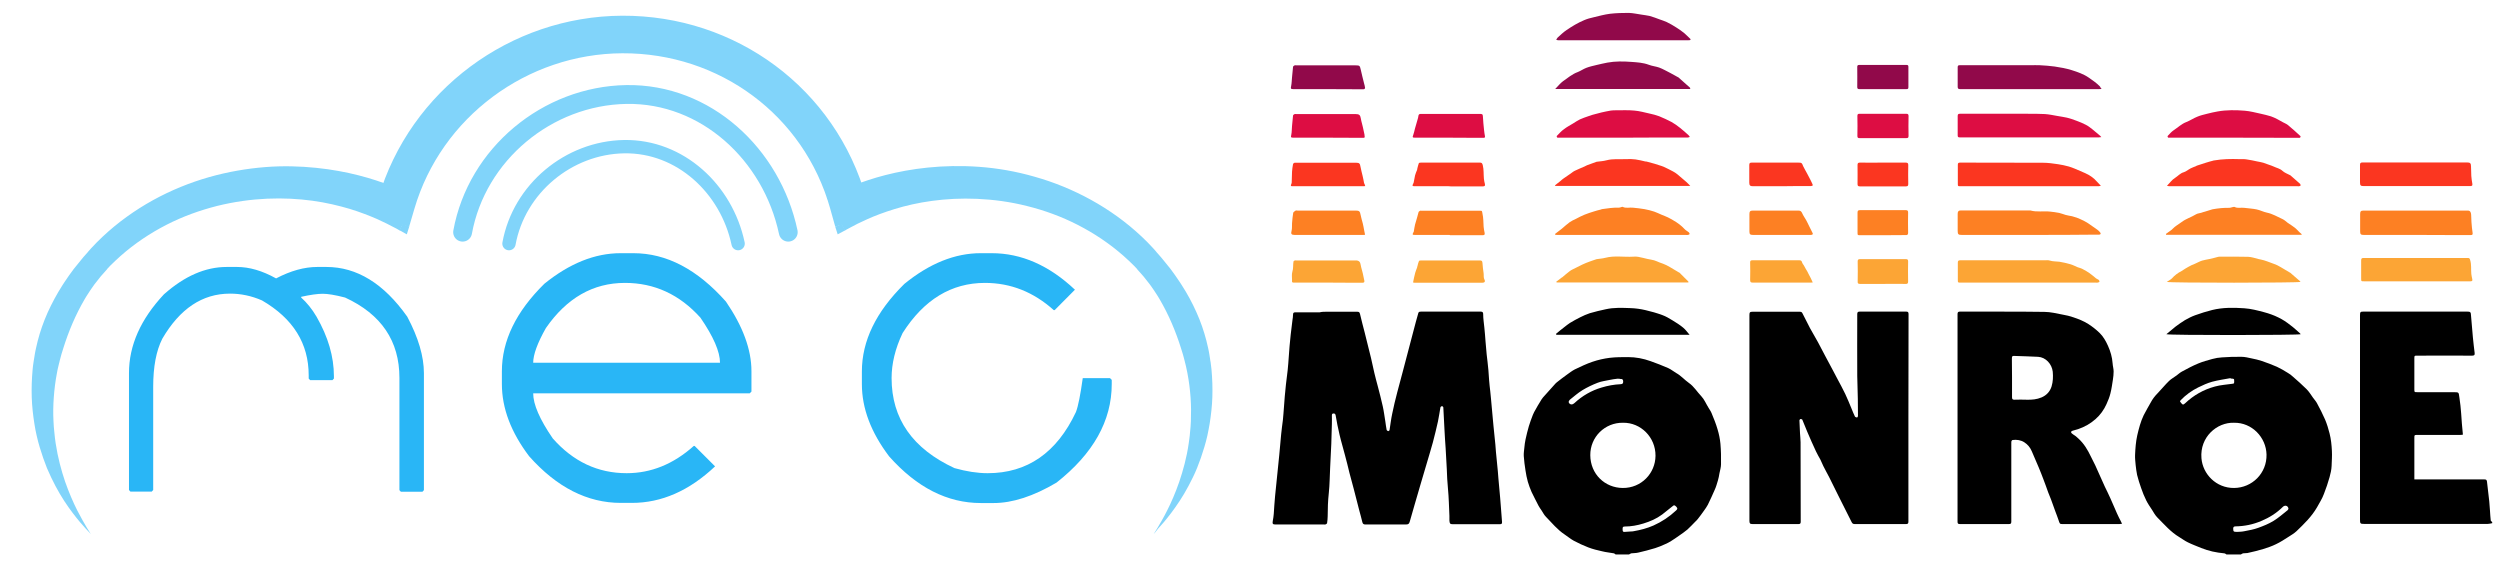 <?xml version="1.0" encoding="UTF-8" standalone="no"?>
<!-- Generator: Adobe Illustrator 19.0.0, SVG Export Plug-In . SVG Version: 6.00 Build 0)  -->

<svg
   xmlns:dc="http://purl.org/dc/elements/1.1/"
   xmlns:cc="http://creativecommons.org/ns#"
   xmlns:rdf="http://www.w3.org/1999/02/22-rdf-syntax-ns#"
   xmlns:svg="http://www.w3.org/2000/svg"
   xmlns="http://www.w3.org/2000/svg"
   xmlns:sodipodi="http://sodipodi.sourceforge.net/DTD/sodipodi-0.dtd"
   xmlns:inkscape="http://www.inkscape.org/namespaces/inkscape"
   version="1.1"
   x="0px"
   y="0px"
   viewBox="0 0 1725 390"
   xml:space="preserve"
   id="svg135"
   sodipodi:docname="logo-mec-monroe.svg"
   inkscape:version="0.92.1 r15371"
   width="1725"
   height="390"><defs
     id="defs139" /><sodipodi:namedview
     pagecolor="#ffffff"
     bordercolor="#666666"
     borderopacity="1"
     objecttolerance="10"
     gridtolerance="10"
     guidetolerance="10"
     inkscape:pageopacity="0"
     inkscape:pageshadow="2"
     inkscape:window-width="1920"
     inkscape:window-height="1017"
     id="namedview137"
     showgrid="false"
     inkscape:zoom="1.0236632"
     inkscape:cx="862.09998"
     inkscape:cy="195"
     inkscape:window-x="-8"
     inkscape:window-y="-8"
     inkscape:window-maximized="1"
     inkscape:current-layer="svg135" /><style
     type="text/css"
     id="style10">
	.st0{fill:#FCA535;}
	.st1{fill:#FD8023;}
	.st2{fill:#DD0D43;}
	.st3{fill:#91094A;}
	.st4{fill:#FB3620;}
	.st5{fill:#81D4FA;}
	.st6{fill:none;stroke:#81D4FA;stroke-width:25.92;stroke-linecap:square;stroke-miterlimit:10;}
	.st7{fill:none;stroke:#81D4FA;stroke-width:9.2;stroke-linecap:round;stroke-miterlimit:10;}
	.st8{fill:none;stroke:#81D4FA;stroke-width:13;stroke-linecap:round;stroke-miterlimit:10;}
	.st9{fill:#29B6F6;}
</style><g
     id="MEC_Logo"><g
       id="Cloud" /><g
       id="Antenna" /><g
       id="MEC_-_Letters" /></g><g
     id="Monroe_Logo"><g
       id="MONROE_2_"><path
         d="m 1536.3,382.6 c -0.5,-0.3 -1,-0.8 -1.6,-0.8 -5.5,-0.5 -10.8,-1.6 -15.9,-3.7 -3.1,-1.3 -6.2,-2.4 -9.2,-3.9 -2.1,-1 -3.9,-2.4 -5.9,-3.6 -5.9,-3.5 -10.3,-8.7 -15.1,-13.5 -1.5,-1.5 -2.6,-3.5 -3.7,-5.3 -1.4,-2.1 -2.9,-4.3 -4,-6.5 -1.4,-2.8 -2.5,-5.6 -3.5,-8.5 -1.1,-3 -2,-6 -2.8,-9.1 -0.5,-2.2 -0.7,-4.5 -1,-6.8 -0.2,-2.3 -0.5,-4.7 -0.4,-7 0.2,-4.5 0.5,-9 1.5,-13.5 1.1,-4.7 2.3,-9.4 4.4,-13.8 1.5,-3 3.2,-5.8 4.8,-8.7 1.3,-2.5 3,-4.7 5,-6.7 2.6,-2.7 5,-5.7 7.7,-8.3 1.5,-1.5 3.5,-2.5 5.2,-3.8 1.2,-0.9 2.4,-2 3.7,-2.7 3.7,-2 7.4,-4 11.3,-5.6 3.1,-1.3 6.5,-2.2 9.7,-3.1 2.2,-0.6 4.5,-1 6.7,-1.1 4.5,-0.3 9,-0.5 13.4,-0.4 2.3,0 4.7,0.6 7,1.1 2.4,0.5 4.8,1 7.1,1.8 3.5,1.2 7,2.5 10.4,4 2.6,1.2 5.1,2.7 7.5,4.2 1.3,0.7 2.4,1.6 3.5,2.6 3.2,2.8 6.4,5.6 9.4,8.6 1.8,1.8 3.1,4 4.6,6.1 0.9,1.2 1.9,2.3 2.6,3.6 2,3.7 3.9,7.4 5.6,11.3 1.3,3.1 2.3,6.4 3.1,9.6 1,3.9 1.4,7.9 1.6,12 0.2,3.5 -0.1,6.9 -0.2,10.4 -0.1,2.6 -0.7,5.2 -1.4,7.7 -1.1,3.9 -2.4,7.8 -3.9,11.6 -1.2,3.3 -3.1,6.2 -4.8,9.3 -3.7,6.4 -8.9,11.4 -14.1,16.4 -1.6,1.5 -3.6,2.7 -5.5,3.9 -2.8,1.8 -5.7,3.7 -8.7,5.1 -2.8,1.4 -5.8,2.4 -8.7,3.3 -3.6,1.1 -7.3,2 -11,2.8 -1,0.2 -2,0 -3,0.2 -0.5,0.1 -1,0.5 -1.5,0.8 -3.2,0 -6.5,0 -9.9,0 z m 5.2,-90.9 c -11.8,-0.4 -23.7,9.8 -22.5,24.5 0.9,10.9 10.1,20.6 22.5,20.5 12.5,-0.1 22.7,-10.2 22.4,-23.1 -0.3,-11.9 -10.1,-22.1 -22.4,-21.9 z m 2.4,75.3 c 1.4,-0.1 3.2,-0.1 4.9,-0.5 3.2,-0.6 6.4,-1.2 9.4,-2.3 3.6,-1.3 7.1,-2.7 10.4,-4.7 3.5,-2.1 6.6,-4.9 9.9,-7.5 0.3,-0.3 0.6,-0.9 0.5,-1.3 -0.5,-1.9 -2.4,-2.3 -3.8,-1 -4.3,4.3 -9.4,7.5 -15,9.8 -5.6,2.4 -11.5,3.6 -17.7,3.7 -1.2,0 -1.6,0.5 -1.6,1.6 0.1,2.1 0.2,2.2 3,2.2 z m -4.7,-105.7 c 0,-0.1 0,-0.3 -0.1,-0.4 -4.3,0.8 -8.6,1.4 -12.7,2.5 -3.3,0.9 -6.5,2.4 -9.6,3.9 -4.5,2.2 -8.6,5.2 -12.1,8.8 -0.2,0.3 -0.6,0.8 -0.5,0.9 0.6,0.8 1.1,1.6 1.9,2.1 0.3,0.2 1.2,-0.4 1.6,-0.8 5.9,-5.6 12.8,-9.5 20.6,-11.6 3.9,-1.1 8.1,-1.3 12.1,-1.9 0.4,-0.1 1.1,-0.2 1.1,-0.4 0.1,-0.9 0.2,-1.8 0,-2.7 -0.1,-0.3 -1,-0.4 -1.6,-0.5 -0.2,0 -0.5,0.1 -0.7,0.1 z"
         id="path16"
         inkscape:connector-curvature="0" /><path
         d="m 1114.8,382.6 c -0.4,-0.3 -0.8,-0.7 -1.2,-0.8 -2.7,-0.5 -5.4,-0.7 -8.1,-1.4 -3.2,-0.7 -6.5,-1.5 -9.6,-2.7 -3.4,-1.3 -6.8,-2.9 -10,-4.6 -2.2,-1.2 -4.2,-2.9 -6.3,-4.3 -5,-3.3 -8.8,-8 -12.9,-12.2 -1.3,-1.3 -2.1,-3 -3.1,-4.5 -0.7,-1 -1.4,-2 -2,-3.1 -1.6,-3.2 -3.3,-6.3 -4.8,-9.5 -1,-2.3 -1.9,-4.7 -2.6,-7.1 -0.7,-2.5 -1.2,-5.1 -1.6,-7.7 -0.5,-3.3 -1,-6.7 -1.2,-10 -0.1,-1.9 0.2,-3.9 0.4,-5.8 0.2,-1.9 0.4,-3.8 0.8,-5.6 0.7,-3.1 1.4,-6.2 2.3,-9.2 0.8,-2.7 1.8,-5.3 2.8,-7.9 0.5,-1.3 1.2,-2.5 1.9,-3.7 1,-1.8 2,-3.6 3.1,-5.3 0.6,-1 1.2,-2.1 2,-3 2.6,-3 5.3,-5.9 7.9,-8.8 0.5,-0.6 1,-1.1 1.6,-1.6 2.3,-1.8 4.6,-3.6 7,-5.3 1.8,-1.3 3.5,-2.6 5.4,-3.6 4,-1.9 8.1,-3.9 12.3,-5.3 3.8,-1.3 7.8,-2.2 11.8,-2.7 4.2,-0.5 8.5,-0.5 12.7,-0.5 5.3,0 10.5,1 15.5,2.8 4.1,1.4 8.2,3.1 12.2,4.8 2,0.9 3.6,2.3 5.5,3.4 3.3,1.8 5.7,4.7 8.7,6.8 3.6,2.5 5.7,6.2 8.6,9.2 2.1,2.2 3.3,5.3 5,8 0.7,1.2 1.6,2.4 2.1,3.7 1.5,3.6 3,7.3 4.1,11.1 1,3.3 1.7,6.7 2,10 0.4,4.7 0.5,9.4 0.4,14.2 0,2.1 -0.7,4.2 -1.1,6.3 -0.3,1.6 -0.5,3.2 -1,4.7 -0.7,2.3 -1.3,4.6 -2.3,6.7 -1.5,3.5 -3.1,6.9 -4.7,10.2 -0.7,1.4 -1.7,2.7 -2.6,4 -1.4,2 -2.8,3.9 -4.3,5.8 -0.5,0.7 -1.2,1.3 -1.8,1.9 -1.8,1.8 -3.5,3.7 -5.4,5.4 -1.8,1.5 -3.8,2.9 -5.7,4.2 -1.8,1.3 -3.6,2.5 -5.5,3.7 -1.3,0.8 -2.7,1.6 -4.2,2.2 -2.2,1 -4.5,2 -6.8,2.7 -3.9,1.2 -7.8,2.2 -11.7,3.1 -1.6,0.4 -3.2,0.3 -4.8,0.5 -0.5,0.1 -1,0.5 -1.6,0.8 -2.8,0 -6,0 -9.2,0 z m 5.1,-90.9 c -12.6,-0.2 -22.7,9.9 -22.6,22.4 0.1,13 10,22.5 22.4,22.6 12.8,0.1 22.5,-10.1 22.6,-22.2 0.1,-12.8 -10.2,-23 -22.4,-22.8 z m 5.6,75 c 0,0 0,0 0,0 0.6,0 1.2,0 1.9,-0.2 4.6,-0.8 9.2,-2 13.5,-3.9 5.8,-2.6 10.9,-6 15.5,-10.3 0.8,-0.7 1.4,-1.4 0.4,-2.5 -1.4,-1.4 -1.6,-1.5 -3,-0.3 -2.3,1.9 -4.6,3.7 -6.9,5.5 -3.9,2.9 -8.3,4.8 -12.9,6.2 -4.2,1.3 -8.5,2.1 -13,2.1 -1.5,0 -1.4,0.9 -1.4,1.9 0,1 0,2 1.5,1.8 1.3,-0.1 2.8,-0.2 4.4,-0.3 z m -9.4,-105.4 c 0,-0.1 0,-0.1 0,0 -1.9,0.2 -3.8,0.5 -5.7,0.9 -2.7,0.6 -5.5,0.9 -8,1.9 -3.6,1.4 -7.2,3.1 -10.5,5.1 -3.1,1.9 -5.8,4.3 -8.7,6.6 -0.4,0.4 -0.9,1.2 -0.8,1.7 0.4,1.5 2.1,2 3.3,1.1 0.2,-0.2 0.5,-0.3 0.7,-0.5 5.4,-5 11.6,-8.6 18.7,-10.7 4.3,-1.3 8.6,-2.1 13.1,-2.3 1.3,-0.1 1.8,-0.4 1.8,-1.8 0,-1.4 -0.5,-1.9 -1.8,-1.8 -0.7,-0.2 -1.4,-0.2 -2.1,-0.2 z"
         id="path18"
         inkscape:connector-curvature="0" /><path
         d="m 1719.6,361 c -1,0.2 -2,0.5 -3.1,0.5 -28.4,0 -56.8,0 -85.2,0 -2.7,0 -2.9,-0.2 -2.9,-3 0,-46.9 0,-93.9 0,-140.8 0,-2.5 0.2,-2.7 2.7,-2.7 23.7,0 47.4,0 71.1,0 2.4,0 2.7,0.3 2.8,2.8 0.4,5 0.8,10.1 1.3,15.1 0.3,3.5 0.8,7.1 1.2,10.6 0.2,1.5 -0.3,1.9 -1.8,1.9 -12.6,-0.1 -25.1,0 -37.7,0 -2.1,0 -2.1,0 -2.1,2.1 0,7 0,14 0,21 0,2.1 0,2.1 2.1,2.1 8.4,0 16.8,0 25.2,0 3.8,0 3.2,0.3 3.8,3.8 0.6,3.6 0.9,7.3 1.2,10.9 0.2,2.4 0.3,4.8 0.5,7.1 0.2,2.4 0.4,4.8 0.7,7.5 -0.6,0.1 -1.2,0.2 -1.9,0.2 -9.8,0 -19.6,0 -29.3,0 -2.3,0 -2.3,0 -2.3,2.2 0,8.9 0,17.8 0,26.8 0,0.5 0,1 0,1.7 0.6,0 1.1,0 1.6,0 15.6,0 31.2,0 46.7,0 1.1,0 1.6,0.2 1.8,1.4 0.5,4.6 1.1,9.3 1.6,13.9 0.2,2.2 0.3,4.4 0.5,6.6 0.2,2.1 0.2,4.3 0.5,6.4 0,0.4 0.6,0.7 1,1.1 0,0.2 0,0.5 0,0.8 z"
         id="path20"
         inkscape:connector-curvature="0" /><path
         d="m 915.2,215.1 c 7,0 14.1,0 21.1,0 1.1,0 1.8,0.1 2.1,1.5 1,4.3 2.1,8.5 3.2,12.7 1.5,5.9 3,11.8 4.4,17.7 0.8,3.4 1.5,6.9 2.3,10.3 0.7,3 1.5,5.9 2.3,8.9 1.2,4.7 2.5,9.4 3.5,14.1 0.8,3.5 1.2,7.1 1.8,10.6 0.3,1.9 0.5,3.9 0.9,5.8 0.1,0.3 0.7,0.7 1.1,0.8 0.3,0 0.9,-0.5 0.9,-0.8 0.6,-3.7 1,-7.4 1.8,-11.1 1,-5 2.2,-9.9 3.5,-14.9 1.3,-5 2.7,-10 4,-15 1.2,-4.6 2.4,-9.1 3.6,-13.7 1.2,-4.6 2.4,-9.1 3.6,-13.7 1.1,-4.2 2.2,-8.4 3.4,-12.5 0.1,-0.3 0.5,-0.6 0.8,-0.7 0.4,-0.1 0.9,-0.1 1.3,-0.1 13.5,0 26.9,0 40.4,0 1.3,0 2.2,0 2.2,1.9 0,3 0.5,6 0.8,9.1 0.3,3.1 0.6,6.2 0.8,9.4 0.3,3 0.5,6.1 0.8,9.1 0.4,3.6 0.9,7.3 1.2,10.9 0.2,2.4 0.3,4.8 0.5,7.1 0.2,2.6 0.5,5.1 0.8,7.7 0.2,1.7 0.3,3.4 0.5,5.1 0.4,4.4 0.8,8.8 1.2,13.2 0.2,1.8 0.3,3.6 0.5,5.4 0.4,4.3 0.9,8.5 1.3,12.8 0.2,1.7 0.2,3.4 0.4,5.1 0.4,4.4 0.9,8.9 1.3,13.3 0.2,1.7 0.3,3.3 0.4,5 0.4,4.5 0.8,8.9 1.2,13.3 0.2,1.7 0.3,3.3 0.4,5 0.3,3.9 0.6,7.8 0.9,11.7 0.1,1.3 -0.3,1.6 -1.5,1.6 -10.9,0 -21.8,0 -32.7,0 -1.6,0 -2,-0.5 -2.1,-2.6 0,-1.1 0,-2.1 0,-3.2 -0.3,-6.2 -0.4,-12.5 -1,-18.7 -0.4,-4.5 -0.7,-8.9 -0.8,-13.4 -0.2,-4.8 -0.5,-9.6 -0.8,-14.4 -0.3,-4.3 -0.6,-8.5 -0.8,-12.8 -0.3,-5.2 -0.5,-10.4 -0.8,-15.5 0,-0.3 -0.7,-0.9 -0.9,-0.9 -0.4,0.1 -1,0.5 -1.1,0.9 -0.6,3.2 -1,6.5 -1.7,9.7 -1.1,4.8 -2.2,9.6 -3.5,14.4 -1.3,4.8 -2.8,9.6 -4.2,14.4 -1.4,4.7 -2.8,9.5 -4.2,14.2 -1.4,4.8 -2.8,9.6 -4.2,14.4 -1.1,3.8 -2.2,7.7 -3.3,11.5 -0.5,1.8 -1,2.2 -2.8,2.2 -9.3,0 -18.6,0 -27.9,0 -1.3,0 -1.8,-0.5 -2.1,-1.7 -0.6,-2.7 -1.4,-5.3 -2.1,-8 -1.3,-4.9 -2.5,-9.9 -3.8,-14.8 -1,-3.7 -2,-7.4 -3,-11.2 -1,-4 -1.9,-8 -3,-11.9 -1.2,-4.8 -2.7,-9.5 -3.8,-14.3 -1.1,-4.4 -1.9,-8.9 -2.7,-13.4 -0.2,-1 -0.6,-1.3 -1.5,-1.3 -1,0 -1.1,0.7 -1.1,1.5 0,2 0.1,4 0,6 -0.1,4.5 -0.2,9 -0.4,13.5 -0.2,5.5 -0.6,11 -0.8,16.6 -0.3,5.7 -0.3,11.5 -0.9,17.1 -0.6,5.5 -0.8,10.9 -0.8,16.4 0,1.5 -0.2,3 -0.4,4.5 0,0.3 -0.5,0.7 -0.9,0.9 -0.4,0.2 -0.8,0.1 -1.3,0.1 -11.1,0 -22.2,0 -33.4,0 -1.9,0 -2.2,-0.5 -1.9,-2.3 0.3,-1.7 0.6,-3.4 0.7,-5 0.3,-4.1 0.5,-8.2 0.9,-12.2 0.5,-5.6 1.1,-11.2 1.7,-16.7 0.4,-3.9 0.8,-7.8 1.2,-11.8 0.5,-4.7 0.8,-9.5 1.3,-14.2 0.3,-3.3 0.8,-6.6 1.2,-9.9 0.2,-1.5 0.3,-3 0.4,-4.5 0.3,-3.9 0.6,-7.9 0.9,-11.8 0.2,-2.7 0.5,-5.5 0.8,-8.2 0.4,-3.3 0.8,-6.6 1.2,-9.9 0.2,-1.5 0.3,-2.9 0.4,-4.4 0.3,-4 0.6,-8.1 0.9,-12.1 0.2,-2.7 0.5,-5.4 0.8,-8.1 0.4,-3.3 0.8,-6.6 1.2,-9.9 0.2,-1.3 0.4,-2.5 0.4,-3.8 0,-1.4 0.6,-1.6 1.7,-1.6 5.6,0 11.1,0 16.7,0 1.6,-0.4 3.1,-0.4 4.6,-0.4 z"
         id="path22"
         inkscape:connector-curvature="0" /><path
         d="m 1316.8,288.3 c 0,23.9 0,47.8 0,71.6 0,1.3 -0.4,1.7 -1.6,1.7 -11.8,0 -23.7,0 -35.5,0 -1.1,0 -1.6,-0.4 -2.1,-1.4 -3,-6.1 -6.2,-12.2 -9.2,-18.3 -2.1,-4.2 -4.1,-8.4 -6.2,-12.5 -1.3,-2.6 -2.8,-5.1 -4.1,-7.8 -0.7,-1.4 -1.3,-3 -2,-4.4 -1,-1.9 -2.2,-3.8 -3.1,-5.8 -2.1,-4.5 -4.1,-9 -6,-13.5 -1.2,-2.7 -2.2,-5.6 -3.4,-8.3 -0.1,-0.3 -0.9,-0.5 -1.3,-0.5 -0.2,0 -0.7,0.6 -0.7,0.9 0.1,3 0.2,5.9 0.4,8.9 0.1,2.1 0.4,4.2 0.4,6.3 0.1,18.3 0,36.5 0.1,54.8 0,1.2 -0.4,1.6 -1.5,1.6 -10.6,0 -21.2,0 -31.8,0 -1.7,0 -2.1,-0.5 -2.1,-2.2 0,-47.4 0,-94.7 0,-142.1 0,-1.8 0.4,-2.2 2.2,-2.2 10.8,0 21.7,0 32.5,0 0.9,0 1.5,0.2 1.9,1.1 1.7,3.4 3.4,6.8 5.2,10.2 1.8,3.3 3.7,6.6 5.6,9.9 1.7,3.2 3.3,6.4 5,9.5 1.8,3.4 3.6,6.7 5.4,10.1 1,1.9 2,3.8 3,5.7 1.8,3.4 3.7,6.8 5.3,10.2 1.6,3.3 2.9,6.7 4.3,10 0.8,1.9 1.5,3.8 2.4,5.6 0.2,0.4 1,0.6 1.5,0.7 0.1,0 0.6,-0.7 0.6,-1 0,-3.9 0,-7.9 -0.1,-11.8 -0.1,-5.3 -0.3,-10.5 -0.4,-15.8 -0.1,-14.2 0,-28.5 0,-42.7 0,-1.4 0.4,-1.8 1.8,-1.8 10.6,0 21.3,0 31.9,0 1.3,0 1.7,0.4 1.7,1.7 -0.1,23.9 -0.1,47.7 -0.1,71.6 z"
         id="path24"
         inkscape:connector-curvature="0" /><path
         d="m 1464.2,361.4 c -0.8,0.1 -1.3,0.2 -1.8,0.2 -13.1,0 -26.3,0 -39.4,0 -1.7,0 -1.8,-0.2 -2.6,-2.7 -0.6,-2 -1.5,-4 -2.2,-6 -1,-2.8 -2,-5.5 -3,-8.3 -0.6,-1.7 -1.4,-3.3 -2,-5 -1,-2.8 -2,-5.7 -3.1,-8.5 -1.1,-2.9 -2.2,-5.8 -3.4,-8.6 -1.6,-3.8 -3.2,-7.5 -4.8,-11.2 -1.1,-2.6 -2.9,-4.7 -5.1,-6.1 -2.3,-1.5 -5.2,-2 -8.1,-1.6 -0.3,0 -0.7,0.5 -0.8,0.8 -0.1,0.4 -0.1,0.9 -0.1,1.4 0,18 0,36.1 0,54.1 0,1.4 -0.4,1.7 -1.7,1.7 -11.3,0 -22.5,0 -33.8,0 -1.3,0 -1.6,-0.4 -1.6,-1.7 0,-47.7 0,-95.4 0,-143.1 0,-1.4 0.4,-1.8 1.8,-1.8 19.4,0.1 38.7,-0.1 58.1,0.2 4.2,0 8.5,1.1 12.7,1.9 2.4,0.4 4.9,1 7.2,1.8 3.6,1.2 7.2,2.6 10.5,4.7 2.8,1.8 5.3,3.8 7.6,6 2.7,2.6 4.4,5.7 5.9,9 1.7,3.8 2.9,7.8 3.2,12.1 0.1,1.9 0.7,3.7 0.7,5.6 0,1.9 -0.2,3.8 -0.5,5.7 -0.5,3.1 -0.9,6.3 -1.7,9.4 -0.6,2.5 -1.6,5 -2.7,7.4 -1.8,4 -4.3,7.5 -7.6,10.4 -3.5,3.1 -7.6,5.4 -12,6.9 -1.3,0.4 -2.6,0.8 -3.8,1.1 -1.1,0.3 -1.4,1.1 -0.6,1.8 0.7,0.7 1.6,1.1 2.4,1.7 0.7,0.6 1.4,1.1 2.1,1.8 3.9,3.5 6.5,7.9 8.7,12.5 1,2 2,4 3,6 2.2,4.9 4.4,9.8 6.6,14.7 1.3,2.8 2.7,5.4 3.9,8.2 1.5,3.4 3,6.9 4.5,10.3 0.8,1.9 1.8,3.7 2.7,5.5 0.2,0.5 0.4,0.9 0.8,1.7 z m -75.9,-100.8 c 0,4.5 0,9 0,13.5 0,1.3 0.4,1.7 1.6,1.7 2.9,-0.1 5.8,-0.1 8.6,0 3.5,0.1 6.9,-0.2 10.2,-1.6 3.5,-1.5 5.8,-4.1 6.9,-7.6 1,-3.3 1.1,-6.7 0.8,-10.1 -0.6,-5.4 -4.9,-10 -10.1,-10.3 -5.3,-0.3 -10.7,-0.4 -16.1,-0.6 -1.8,-0.1 -2,0.2 -2,2 0.1,4.3 0.1,8.6 0.1,13 z"
         id="path26"
         inkscape:connector-curvature="0" /></g><g
       id="Lines_2_"><g
         id="_x31__2_"><path
           d="m 1494.8,230.6 c 1.9,-1.6 3.6,-3 5.3,-4.4 0.4,-0.3 0.7,-0.6 1.1,-0.9 2.1,-1.5 4.2,-3.1 6.4,-4.4 2.3,-1.3 4.6,-2.5 7.1,-3.4 3.8,-1.4 7.8,-2.6 11.7,-3.6 7.3,-1.8 14.7,-1.7 22.1,-1.2 4.6,0.3 9.2,1.5 13.7,2.7 3.4,0.9 6.8,2.1 10,3.7 2.9,1.4 5.6,3.2 8.1,5.2 2.4,1.7 4.5,3.8 6.7,5.7 0.2,0.2 0.4,0.4 0.5,0.6 -0.8,0.7 -90.8,0.8 -92.7,0 z"
           id="path29"
           inkscape:connector-curvature="0" /><path
           d="m 1073.6,230.4 c 1.9,-1.6 3.8,-3.2 5.8,-4.7 1.3,-1 2.5,-2 3.9,-2.9 2.3,-1.4 4.7,-2.7 7.1,-3.9 2.2,-1.1 4.4,-2.1 6.6,-2.8 3.6,-1.1 7.3,-1.9 10.9,-2.7 5.7,-1.3 11.4,-1 17.1,-0.8 3.5,0.1 7,0.6 10.4,1.4 3.9,0.9 7.8,2 11.6,3.4 2.5,0.9 4.8,2.3 7.1,3.7 2.5,1.5 5,3.1 7.3,5 1.7,1.4 3,3.3 4.4,4.9 -30.4,0 -61.2,0 -91.9,0 -0.1,-0.2 -0.2,-0.4 -0.3,-0.6 z"
           id="path31"
           inkscape:connector-curvature="0" /></g><g
         id="_x32__2_"><path
           class="st0"
           d="m 1399.7,195 c -15.6,0 -31.2,0 -46.7,0 -2.1,0 -2.1,0 -2.1,-2 0,-3.9 0,-7.9 0,-11.8 0,-1.2 0.4,-1.6 1.6,-1.6 19.4,0 38.8,0 58.2,0 1.2,0 2.6,-0.2 3.7,0.2 2.2,0.7 4.4,0.5 6.6,0.8 2.5,0.4 5,1 7.5,1.7 1.8,0.5 3.4,1.4 5.1,2.1 1.1,0.4 2.2,0.6 3.3,1.2 1.7,0.9 3.4,1.8 4.9,2.9 1.6,1.1 3,2.4 4.5,3.6 0.5,0.4 1.3,0.6 1.8,1 0.3,0.3 0.6,0.9 0.5,1.3 -0.1,0.3 -0.8,0.5 -1.2,0.6 -0.4,0.1 -0.9,0 -1.3,0 -15.6,0 -31,0 -46.4,0 z"
           id="path34"
           inkscape:connector-curvature="0"
           style="fill:#fca535" /><path
           class="st0"
           d="m 1667.7,194.1 c -12.2,0 -24.3,0 -36.5,0 -2,0 -2,0 -2,-2 0,-4.1 0,-8.2 0,-12.4 0,-1.2 0.3,-1.7 1.6,-1.7 24,0 48,0 72,0 1,0 1.3,0.3 1.6,1.4 1,3.2 0.5,6.4 0.8,9.6 0.1,1.3 0.5,2.6 0.7,3.8 0.2,1 -0.3,1.3 -1.2,1.3 -2.2,0 -4.4,0 -6.6,0 -10.1,0 -20.3,0 -30.4,0 z"
           id="path36"
           inkscape:connector-curvature="0"
           style="fill:#fca535" /><path
           class="st0"
           d="m 1495.1,194.5 c 0.9,-0.6 1.6,-1 2.2,-1.4 0.5,-0.3 1,-0.6 1.3,-1 1.9,-2.1 4.1,-3.8 6.7,-5.1 1,-0.5 1.8,-1.3 2.8,-1.8 1.3,-0.8 2.7,-1.5 4,-2.2 0.8,-0.4 1.6,-0.6 2.4,-1 1.7,-0.7 3.3,-1.7 5,-2.2 1.6,-0.5 3.4,-0.7 5.1,-1.1 1.9,-0.4 3.8,-0.9 5.6,-1.4 0.4,-0.1 0.8,-0.2 1.3,-0.2 6.6,0 13.2,-0.1 19.8,0.1 2.3,0.1 4.6,0.9 6.9,1.5 1.3,0.3 2.6,0.5 3.9,0.9 1.4,0.4 2.9,1 4.3,1.5 1.6,0.6 3.3,1.2 4.9,1.9 1.7,0.8 3.3,1.9 4.9,2.8 1.2,0.7 2.4,1.5 3.7,2.2 0.1,0.1 0.3,0.1 0.4,0.2 2.3,2 4.5,3.9 6.8,5.9 0.1,0.1 0.1,0.3 0.2,0.4 -0.8,0.7 -90.4,0.8 -92.2,0 z"
           id="path38"
           inkscape:connector-curvature="0"
           style="fill:#fca535" /><path
           class="st0"
           d="m 1165,194.9 c -30.3,0 -60.6,0 -90.9,0 -0.1,-0.2 -0.2,-0.3 -0.3,-0.5 1.3,-1 2.6,-1.9 3.8,-2.9 0.1,-0.1 0.3,-0.1 0.4,-0.2 1.7,-1.4 3.3,-2.9 5.1,-4.2 1.3,-1 2.9,-1.6 4.4,-2.4 1.4,-0.7 2.8,-1.4 4.2,-2.1 1.7,-0.8 3.4,-1.5 5.1,-2.1 1.5,-0.6 3,-1 4.6,-1.6 0.1,0 0.3,-0.1 0.4,-0.1 1.9,-0.3 3.9,-0.4 5.8,-0.9 6.4,-1.7 12.9,-0.4 19.4,-0.8 1.1,-0.1 2.2,-0.1 3.3,0.1 2.2,0.4 4.4,1 6.6,1.5 1.5,0.3 2.9,0.5 4.4,0.9 1.3,0.4 2.6,1 3.8,1.5 1.6,0.6 3.3,1.1 4.8,1.9 1.7,0.8 3.3,1.9 4.9,2.8 1.2,0.7 2.4,1.5 3.7,2.2 0.2,0.1 0.4,0.1 0.5,0.3 2,2 4,4 6,6 0,0.1 0,0.3 0,0.6 z"
           id="path40"
           inkscape:connector-curvature="0"
           style="fill:#fca535" /><path
           class="st0"
           d="m 916.3,195 c -7.7,0 -15.3,0 -23,0 -1.8,0 -1.9,0 -1.8,-1.8 0,-1.9 -0.3,-3.9 0.2,-5.6 0.8,-2.4 0.4,-4.8 0.8,-7.1 0,-0.3 0.6,-0.6 0.9,-0.8 0.3,-0.1 0.7,0 1,0 13.7,0 27.4,0 41.1,0 2.2,0 3.1,1 3.4,3.2 0.3,1.9 1,3.7 1.4,5.6 0.4,1.7 0.7,3.5 1.1,5.2 0.2,1 -0.3,1.4 -1.3,1.4 -1.8,0 -3.6,0 -5.5,0 -6.1,-0.1 -12.2,-0.1 -18.3,-0.1 z"
           id="path42"
           inkscape:connector-curvature="0"
           style="fill:#fca535" /><path
           class="st0"
           d="m 975,194.9 c 0.5,-2.4 0.9,-4.5 1.5,-6.7 0.3,-1.2 0.9,-2.4 1.3,-3.6 0.1,-0.4 0.1,-0.8 0.3,-1.2 0.3,-1.1 0.5,-2.3 1,-3.3 0.1,-0.3 1,-0.4 1.5,-0.4 8.1,0 16.3,0 24.4,0 5.4,0 10.7,0 16.1,0 1.4,0 1.7,0.5 1.8,1.8 0.1,2.4 0.5,4.7 0.8,7.1 0.2,1.5 -0.2,2.9 0.6,4.4 0.7,1.3 0,2.1 -1.5,2.1 -15.6,0 -31.2,0 -46.8,0 -0.3,-0.1 -0.6,-0.1 -1,-0.2 z"
           id="path44"
           inkscape:connector-curvature="0"
           style="fill:#fca535" /><path
           class="st0"
           d="m 1250.8,194.9 c -0.5,0.1 -0.9,0.1 -1.4,0.1 -13.3,0 -26.7,0 -40,0 -1.4,0 -1.8,-0.4 -1.8,-1.8 0.1,-4 0.1,-8.1 0,-12.1 0,-1.1 0.3,-1.5 1.5,-1.5 10.9,0 21.8,0 32.6,0 1.9,0 1.5,1.7 2.3,2.6 0.8,0.9 1.2,2.1 1.9,3.2 0.8,1.3 1.6,2.6 2.2,4 1,1.7 1.8,3.5 2.7,5.5 z"
           id="path46"
           inkscape:connector-curvature="0"
           style="fill:#fca535" /><path
           class="st0"
           d="m 1299,195.9 c -5.2,0 -10.4,0 -15.5,0 -1.3,0 -1.8,-0.3 -1.7,-1.7 0.1,-4.6 0.1,-9.2 0,-13.8 0,-1.2 0.4,-1.6 1.6,-1.6 10.5,0 21.1,0 31.6,0 1.2,0 1.6,0.3 1.6,1.6 -0.1,4.6 -0.1,9.2 0,13.8 0,1.3 -0.4,1.8 -1.7,1.7 -5.3,-0.1 -10.6,0 -15.9,0 z"
           id="path48"
           inkscape:connector-curvature="0"
           style="fill:#fca535" /></g><g
         id="_x33__2_"><path
           class="st1"
           d="m 1400.5,162.1 c -15.6,0 -31.3,0 -46.9,0 -2.3,0 -2.8,-0.4 -2.8,-2.8 0,-3.9 0,-7.9 0,-11.8 0,-1.6 0.6,-2.3 2.2,-2.3 16,0 31.9,0 47.9,0 4.5,1.3 9.1,0.3 13.6,0.8 2.1,0.2 4.2,0.5 6.3,0.9 1.5,0.3 3,1 4.5,1.4 1.4,0.4 2.9,0.6 4.4,0.9 1.1,0.3 2.2,0.6 3.3,1 1.8,0.7 3.6,1.5 5.3,2.4 1.2,0.6 2.3,1.3 3.3,2 1.9,1.3 3.8,2.6 5.7,4 0.7,0.5 1.4,1.2 1.9,1.9 0.5,0.7 0.3,1.3 -0.7,1.4 -0.5,0.1 -1,0 -1.4,0 -15.5,0.2 -31.1,0.2 -46.6,0.2 z"
           id="path51"
           inkscape:connector-curvature="0"
           style="fill:#fd8023" /><path
           class="st1"
           d="m 1667.5,162.1 c -12.2,0 -24.3,0 -36.5,0 -2.1,0 -2.5,-0.5 -2.5,-2.5 0,-4 0,-8 0,-11.9 0,-1.8 0.5,-2.4 2.3,-2.4 24,0 48,0 72,0 1.5,0 2.2,1 2.3,2.9 0,1.6 0.1,3.3 0.2,4.9 0.2,2.5 0.4,5.1 0.8,7.6 0.2,1.2 -0.2,1.5 -1.4,1.5 -3.4,0 -6.8,0 -10.2,0 -9,-0.1 -18,-0.1 -27,-0.1 z"
           id="path53"
           inkscape:connector-curvature="0"
           style="fill:#fd8023" /><path
           class="st1"
           d="m 1494.5,161.4 c 1.3,-1 2.7,-1.9 4,-2.9 0.2,-0.2 0.4,-0.4 0.6,-0.6 1.8,-1.9 4.1,-3.1 6.1,-4.6 3.1,-2.4 6.8,-3.4 10,-5.4 1.1,-0.7 2.5,-0.7 3.7,-1.1 0.9,-0.3 1.7,-0.6 2.6,-0.8 1.5,-0.5 3,-0.9 4.5,-1.4 0.2,-0.1 0.5,-0.1 0.7,-0.2 3.9,-0.7 7.8,-1.1 11.7,-1 0.6,0 1.2,-0.3 1.7,-0.4 0.6,-0.1 1.4,-0.4 1.8,-0.2 2.1,1.1 4.4,0.3 6.6,0.6 2.9,0.4 5.8,0.5 8.6,1.1 2.4,0.5 4.6,1.7 7,2.2 4,0.8 7.3,2.9 10.9,4.5 1.3,0.6 2.4,1.7 3.6,2.6 1.6,1.1 3.3,2.1 4.8,3.3 1.2,0.9 2.1,2.1 3.2,3.1 0.5,0.5 1,0.9 1.6,1.4 -0.1,0.1 -0.1,0.2 -0.2,0.4 -31.2,0 -62.3,0 -93.5,0 0.1,-0.3 0.1,-0.4 0,-0.6 z"
           id="path55"
           inkscape:connector-curvature="0"
           style="fill:#fd8023" /><path
           class="st1"
           d="m 1073,161.4 c 1.6,-1.2 3.2,-2.5 4.8,-3.7 0.1,-0.1 0.2,-0.1 0.2,-0.2 1.7,-1.4 3.3,-2.9 5.1,-4.2 1.3,-0.9 2.8,-1.6 4.3,-2.3 2,-1 3.9,-2.1 6,-2.9 2.1,-0.9 4.3,-1.5 6.4,-2.2 1.5,-0.5 3.1,-0.9 4.7,-1.3 0.3,-0.1 0.5,-0.2 0.8,-0.3 3.9,-0.5 7.8,-1.2 11.7,-1 0.6,0 1.2,-0.3 1.7,-0.4 0.3,-0.1 0.7,-0.3 0.9,-0.2 2.3,1.2 4.8,0.3 7.2,0.6 2.6,0.3 5.3,0.5 7.9,1 2.3,0.4 4.5,1 6.7,1.7 1.8,0.6 3.5,1.5 5.2,2.2 1.4,0.6 2.9,1.1 4.3,1.8 1.3,0.6 2.5,1.4 3.8,2.1 2.8,1.6 5.4,3.5 7.6,5.9 0.8,0.9 2,1.5 3,2.3 0.3,0.3 0.6,0.9 0.5,1.2 -0.1,0.3 -0.7,0.5 -1.2,0.6 -0.5,0.1 -1,0 -1.4,0 -29.6,0 -59.2,0 -88.7,0 -0.5,0 -0.9,-0.1 -1.4,-0.1 0,-0.2 0,-0.4 -0.1,-0.6 z"
           id="path57"
           inkscape:connector-curvature="0"
           style="fill:#fd8023" /><path
           class="st1"
           d="m 941.9,162 c -0.3,0 -0.7,0.1 -1.1,0.1 -15.9,0 -31.7,0 -47.6,0 -2.2,0 -2.6,-0.8 -2,-2.9 0.4,-1.6 0.2,-3.4 0.3,-5.1 0.2,-2.4 0.4,-4.8 0.8,-7.2 0.1,-0.6 1.1,-1.2 1.7,-1.6 0.3,-0.2 0.8,0 1.3,0 13.4,0 26.8,0 40.3,0 2.3,0 2.8,0.6 3.2,2.9 0.4,2 1,4 1.5,5.9 0.4,1.6 0.7,3.3 1,5 0.2,0.9 0.4,1.8 0.6,2.9 z"
           id="path59"
           inkscape:connector-curvature="0"
           style="fill:#fd8023" /><path
           class="st1"
           d="m 999.7,162.1 c -7.8,0 -15.5,0 -23.3,0 -1.9,0 -2,-0.2 -1.1,-1.9 0.1,-0.1 0.2,-0.2 0.2,-0.4 0.3,-1.6 0.5,-3.3 0.9,-4.9 0.4,-1.6 1,-3.2 1.4,-4.8 0.4,-1.2 0.6,-2.5 1,-3.7 0.1,-0.4 0.6,-0.7 1.1,-1 0.2,-0.1 0.6,0 0.8,0 13.4,0 26.8,0 40.2,0 2,0 1.6,0.1 2,2 0.7,3 0.6,6 0.8,9 0.1,1.4 0.4,2.9 0.7,4.3 0.3,1.3 -0.3,1.6 -1.5,1.6 -7.4,0 -14.9,0 -22.3,0 -0.2,-0.2 -0.6,-0.2 -0.9,-0.2 z"
           id="path61"
           inkscape:connector-curvature="0"
           style="fill:#fd8023" /><path
           class="st1"
           d="m 1229.4,162.1 c -6.6,0 -13.2,0 -19.8,0 -2,0 -2.5,-0.5 -2.5,-2.4 0,-4 0,-8.1 0,-12.1 0,-1.7 0.6,-2.3 2.3,-2.3 10.5,0 21.1,0 31.6,0 1.3,0 2,0.6 2.5,1.8 0.7,1.7 1.9,3.2 2.8,4.9 0.8,1.4 1.4,2.8 2.1,4.2 0.7,1.4 1.4,2.8 2.1,4.2 0.2,0.4 0.5,1 0.3,1.2 -0.2,0.3 -0.8,0.5 -1.2,0.5 -4,0 -8.1,0 -12.1,0 -2.7,0 -5.4,0 -8.1,0 z"
           id="path63"
           inkscape:connector-curvature="0"
           style="fill:#fd8023" /><path
           class="st1"
           d="m 1299.1,162.3 c -5.1,0 -10.3,0 -15.4,0 -2,0 -2,0 -2,-2.1 0,-4.5 0,-8.9 0,-13.4 0,-1.3 0.3,-1.8 1.7,-1.8 10.5,0 21.1,0 31.6,0 1.3,0 1.6,0.5 1.6,1.7 -0.1,4.6 -0.1,9.3 0,13.9 0,1.3 -0.5,1.7 -1.7,1.6 -5.2,0.1 -10.5,0.1 -15.8,0.1 z"
           id="path65"
           inkscape:connector-curvature="0"
           style="fill:#fd8023" /></g><g
         id="_x35__2_"><path
           class="st2"
           d="m 1449.9,94.6 c -0.8,0.1 -1.2,0.2 -1.7,0.2 -32,0 -64,0 -96,0 -1,0 -1.4,-0.3 -1.4,-1.3 0,-4.5 0,-9 0,-13.5 0,-1.2 0.5,-1.5 1.5,-1.5 15.6,0 31.2,0 46.9,0 3.9,0 7.9,0 11.8,0.2 2.9,0.2 5.7,0.8 8.5,1.3 2.2,0.4 4.5,0.7 6.7,1.2 2.2,0.5 4.3,1.3 6.5,2.1 2.2,0.8 4.4,1.7 6.5,2.8 1.6,0.8 3,1.9 4.4,3 1.9,1.5 3.7,3.1 5.5,4.6 0.2,0.2 0.3,0.4 0.8,0.9 z"
           id="path68"
           inkscape:connector-curvature="0"
           style="fill:#dd0d43" /><path
           class="st2"
           d="m 1120,95 c -14.8,0 -29.6,0 -44.4,0 -0.4,0 -0.9,0.1 -1.1,-0.1 -0.3,-0.2 -0.5,-1 -0.3,-1.1 1.6,-1.6 3.1,-3.4 5,-4.7 1.9,-1.5 4.1,-2.6 6.2,-3.9 1.6,-1 3.1,-2 4.7,-2.8 1.9,-0.9 3.9,-1.5 5.8,-2.2 1,-0.4 2,-0.7 3,-1 2,-0.5 4.1,-1.1 6.1,-1.6 2.1,-0.5 4.2,-0.9 6.4,-1.3 1.2,-0.2 2.5,-0.2 3.7,-0.2 4.2,0 8.5,-0.2 12.6,0.2 3.6,0.3 7.1,1.3 10.7,2.1 2.2,0.5 4.3,1 6.4,1.8 2.9,1.2 5.8,2.5 8.6,4 2,1.1 3.9,2.5 5.8,4 2.1,1.6 4,3.4 6,5.2 0.3,0.3 0.5,0.7 0.8,1.1 -0.5,0.1 -0.9,0.4 -1.4,0.4 -7,0 -14.1,0 -21.1,0 -7.9,0.1 -15.7,0.1 -23.5,0.1 z"
           id="path70"
           inkscape:connector-curvature="0"
           style="fill:#dd0d43" /><path
           class="st2"
           d="m 1541.4,95 c -14.8,0 -29.5,0 -44.3,0 -0.4,0 -0.9,0.1 -1.1,-0.1 -0.3,-0.2 -0.5,-0.9 -0.3,-1.1 1.3,-1.4 2.6,-2.9 4.1,-3.9 2.9,-1.9 5.4,-4.4 8.8,-5.7 2.6,-1 5,-2.7 7.6,-3.7 2.1,-0.9 4.4,-1.4 6.7,-2 2.4,-0.6 4.9,-1.2 7.3,-1.6 6.2,-1.1 12.5,-1 18.7,-0.5 3.7,0.3 7.4,1.3 11.1,2.1 2.3,0.5 4.7,1.1 7,1.8 1.5,0.5 2.9,1.2 4.3,1.9 1.4,0.7 2.7,1.5 4,2.2 1.1,0.6 2.4,1.1 3.4,1.9 3,2.5 5.9,5.1 8.7,7.7 0.1,0.1 -0.1,0.8 -0.4,1 -0.3,0.2 -0.7,0.1 -1.1,0.1 C 1571,95 1556.2,95 1541.4,95 Z"
           id="path72"
           inkscape:connector-curvature="0"
           style="fill:#dd0d43" /><path
           class="st2"
           d="m 916.5,95 c -8,0 -16,0 -24,0 -1.9,0 -1.9,-0.3 -1.5,-2.1 0.4,-1.9 0.3,-4 0.5,-6 0.2,-2.4 0.4,-4.8 0.7,-7.2 0.1,-0.4 0.6,-0.8 1.1,-1 0.2,-0.1 0.7,0 1,0 13.7,0 27.3,0 41,0 2.6,0 3.3,0.7 3.7,3.2 0.3,2 1,3.9 1.4,5.9 0.4,1.7 0.7,3.4 1.1,5.1 0,0.1 0,0.2 0,0.3 0.3,1.9 0.3,1.9 -1.6,1.9 C 932.1,95 924.3,95 916.5,95 Z"
           id="path74"
           inkscape:connector-curvature="0"
           style="fill:#dd0d43" /><path
           class="st2"
           d="m 999.7,95 c -7.7,0 -15.4,0 -23.1,0 -2.1,0 -2.1,-0.2 -1.4,-2.1 0.5,-1.3 0.7,-2.7 1.1,-4.1 0.5,-1.8 1,-3.5 1.5,-5.2 0.3,-1.2 0.8,-2.4 0.9,-3.7 0.2,-1.1 0.8,-1.3 1.7,-1.3 3.8,0 7.7,0 11.5,0 9.8,0 19.5,0 29.3,0 1.3,0 2,0.1 2,1.8 0.1,3.1 0.5,6.2 0.8,9.4 0.1,1.4 0.4,2.7 0.6,4.1 0.2,0.9 -0.2,1.3 -1.1,1.2 -1.1,0 -2.1,0 -3.2,0 C 1013.5,95 1006.6,95 999.7,95 Z"
           id="path76"
           inkscape:connector-curvature="0"
           style="fill:#dd0d43" /><path
           class="st2"
           d="m 1299.3,78.5 c 5.3,0 10.6,0 16,0 1.2,0 1.6,0.4 1.6,1.6 -0.1,4.6 -0.1,9.1 0,13.7 0,1.2 -0.4,1.5 -1.6,1.5 -10.7,0 -21.5,0 -32.2,0 -1.1,0 -1.5,-0.3 -1.5,-1.5 0.1,-4.6 0.1,-9.2 0,-13.8 0,-1.2 0.4,-1.5 1.5,-1.5 5.3,0 10.7,0 16.2,0 z"
           id="path78"
           inkscape:connector-curvature="0"
           style="fill:#dd0d43" /></g><g
         id="_x36__2_"><path
           class="st3"
           d="m 1450.1,61.4 c -1,0.1 -1.5,0.1 -2,0.1 -31.9,0 -63.7,0 -95.6,0 -1.3,0 -1.7,-0.4 -1.7,-1.7 0,-4.5 0,-8.9 0,-13.4 0,-1.1 0.4,-1.4 1.4,-1.4 16.3,0 32.6,0 48.9,0 2.1,0 4.1,-0.1 6.2,0 3.5,0.2 6.9,0.4 10.4,0.9 4,0.6 8,1.3 11.8,2.5 4.1,1.3 8.2,2.7 11.8,5.2 2.7,1.9 5.4,3.7 7.7,6.1 0.2,0.6 0.5,0.9 1.1,1.7 z"
           id="path81"
           inkscape:connector-curvature="0"
           style="fill:#91094a" /><path
           class="st3"
           d="m 1166.3,61.4 c -31.2,0 -62.1,0 -93.2,0 1.9,-1.9 3.4,-3.9 5.3,-5.3 3.3,-2.3 6.4,-5 10.3,-6.4 2,-0.8 3.8,-2.1 5.9,-2.9 2.3,-0.9 4.8,-1.4 7.2,-2 2.4,-0.6 4.9,-1.1 7.3,-1.6 5.4,-1 11,-0.9 16.4,-0.5 4.1,0.3 8.2,0.5 12.2,2 2.3,0.9 4.8,1.1 7.1,1.9 2.7,1 5.2,2.5 7.8,3.8 1.7,0.9 3.4,1.9 5.1,2.8 0.1,0 0.2,0.1 0.3,0.1 2.7,2.4 5.4,4.8 8.1,7.2 0.1,0.1 0.1,0.4 0.2,0.9 z"
           id="path83"
           inkscape:connector-curvature="0"
           style="fill:#91094a" /><path
           class="st3"
           d="m 916.3,61.5 c -8,0 -15.9,0 -23.9,0 -1.8,0 -1.9,-0.4 -1.5,-2.2 0.4,-1.9 0.4,-4 0.6,-6 0.2,-2.4 0.4,-4.8 0.7,-7.2 0.1,-0.4 0.6,-0.8 1.1,-1 0.3,-0.2 0.8,0 1.1,0 13.7,0 27.3,0 41,0 2.7,0 2.9,0.2 3.5,2.9 0.7,3.2 1.5,6.3 2.3,9.5 0.3,1.1 0.6,2.1 0.7,3.2 0,0.2 -0.3,0.7 -0.6,0.8 -0.3,0.1 -0.8,0.1 -1.1,0.1 -7.9,-0.1 -15.9,-0.1 -23.9,-0.1 z"
           id="path85"
           inkscape:connector-curvature="0"
           style="fill:#91094a" /><path
           class="st3"
           d="m 1299.1,61.5 c -5.4,0 -10.7,0 -16.1,0 -1.2,0 -1.5,-0.4 -1.5,-1.5 0.1,-4.6 0,-9.2 0,-13.8 0,-1 0.3,-1.4 1.4,-1.4 10.9,0 21.7,0 32.6,0 1,0 1.3,0.4 1.3,1.3 0,4.7 0,9.4 0,14.1 0,1.1 -0.4,1.3 -1.5,1.3 -5.4,0 -10.8,0 -16.2,0 z"
           id="path87"
           inkscape:connector-curvature="0"
           style="fill:#91094a" /></g><g
         id="_x34__2_"><path
           class="st4"
           d="m 1449.6,128.2 c -0.7,0.1 -1.2,0.3 -1.6,0.3 -31.7,0 -63.5,0 -95.2,0 -1.9,0 -1.9,0 -1.9,-2 0,-4.2 0,-8.4 0,-12.7 0,-1.2 0.3,-1.6 1.6,-1.6 19.1,0.1 38.2,0 57.2,0.1 3.4,0 6.9,0.5 10.3,1 2.5,0.4 5.1,0.9 7.5,1.6 2.7,0.8 5.3,2 7.9,3.1 2,0.9 4.1,1.7 6,2.8 1.3,0.7 2.5,1.7 3.7,2.7 1.5,1.4 2.8,3 4.5,4.7 z"
           id="path90"
           inkscape:connector-curvature="0"
           style="fill:#fb3620" /><path
           class="st4"
           d="m 1667.5,128.4 c -12.1,0 -24.2,0 -36.4,0 -2.3,0 -2.7,-0.4 -2.7,-2.7 0,-3.9 0,-7.9 0,-11.8 0,-1.3 0.3,-1.8 1.7,-1.8 24.1,0 48.2,0 72.3,0 2,0 2.6,0.6 2.6,2.7 0,2.2 0.1,4.4 0.2,6.6 0.1,1.8 0.4,3.5 0.7,5.3 0.3,1.5 -0.4,1.7 -1.6,1.7 -3.7,0 -7.5,0 -11.2,0 -8.5,0 -17.1,0 -25.6,0 z"
           id="path92"
           inkscape:connector-curvature="0"
           style="fill:#fb3620" /><path
           class="st4"
           d="m 1166.3,128.3 c -31.3,0 -62.2,0 -93.1,0 -0.1,-0.1 -0.2,-0.3 -0.3,-0.4 1.3,-1 2.5,-2 3.8,-3 0.7,-0.6 1.4,-1.3 2.2,-1.8 1.6,-1.1 3.2,-2.2 4.8,-3.3 1,-0.7 1.9,-1.5 3,-2 2.2,-1.1 4.6,-2 6.8,-3 0.5,-0.2 1,-0.6 1.6,-0.8 2.1,-0.8 4.2,-1.6 6.3,-2.3 0.1,0 0.3,-0.1 0.4,-0.1 2.2,-0.3 4.5,-0.4 6.7,-1 4.5,-1.2 9,-0.6 13.5,-0.8 2.2,-0.1 4.3,-0.1 6.5,0.2 2.3,0.3 4.5,0.9 6.7,1.4 0.3,0.1 0.7,0 1,0.1 1.8,0.5 3.7,1 5.5,1.5 1.1,0.3 2.1,0.7 3.1,1 1.1,0.4 2.2,0.6 3.2,1.1 2.2,1 4.3,2.1 6.4,3.2 1,0.5 2,1.2 2.9,1.9 2.1,1.7 4.1,3.5 6.1,5.2 0.9,0.7 1.7,1.7 2.9,2.9 z"
           id="path94"
           inkscape:connector-curvature="0"
           style="fill:#fb3620" /><path
           class="st4"
           d="m 1495.2,128.2 c 2,-2 3.5,-4.2 5.5,-5.4 2.1,-1.3 3.6,-3.3 6.2,-4 1.6,-0.5 3,-1.8 4.6,-2.6 1.1,-0.6 2.4,-1 3.6,-1.5 0.3,-0.1 0.5,-0.3 0.7,-0.4 2.2,-0.7 4.3,-1.4 6.5,-2.1 1.5,-0.5 3.1,-0.9 4.6,-1.3 0.3,-0.1 0.5,-0.2 0.8,-0.2 5.8,-1 11.6,-1.1 17.5,-0.9 1.7,0 3.4,-0.1 5,0.2 2.4,0.3 4.9,0.9 7.3,1.4 1.4,0.3 2.9,0.5 4.2,0.9 1.3,0.4 2.6,0.9 3.9,1.4 1.1,0.4 2.2,0.7 3.2,1.2 2,1 4.3,1.3 6.1,3 1.4,1.3 3.4,2 5.1,2.9 0.1,0.1 0.3,0.1 0.4,0.2 2.2,1.9 4.4,3.8 6.6,5.8 0.3,0.3 0.5,0.9 0.4,1.2 -0.1,0.3 -0.6,0.4 -1,0.5 -0.3,0.1 -0.7,0 -1,0 -29.5,0 -58.9,0 -88.4,0 -0.6,0 -1,-0.1 -1.8,-0.3 z"
           id="path96"
           inkscape:connector-curvature="0"
           style="fill:#fb3620" /><path
           class="st4"
           d="m 942,128.4 c -0.5,0 -0.9,0.1 -1.4,0.1 -16,0 -32,0 -48,0 -2.2,0 -2.2,0 -1.4,-2.1 0.1,-0.3 0.1,-0.7 0.1,-1.1 0.1,-2.3 0.1,-4.5 0.2,-6.8 0.1,-1.8 0.4,-3.5 0.7,-5.3 0.1,-0.4 0.6,-0.7 1,-0.9 0.2,-0.1 0.5,0 0.7,0 14,0 28,0 42,0 2,0 2.5,0.6 2.8,2.6 0.4,2.2 1,4.3 1.5,6.5 0.4,1.6 0.7,3.3 1,4.9 0.3,0.6 0.6,1.2 0.8,2.1 z"
           id="path98"
           inkscape:connector-curvature="0"
           style="fill:#fb3620" /><path
           class="st4"
           d="m 999.6,128.5 c -7.7,0 -15.4,0 -23.2,0 -2,0 -2.1,-0.2 -1.2,-2 0.1,-0.1 0.2,-0.3 0.2,-0.4 0.3,-1.7 0.6,-3.4 1,-5.1 0.3,-1.3 0.9,-2.5 1.4,-3.8 0.1,-0.3 0.1,-0.7 0.2,-1.1 0.3,-1.2 0.6,-2.4 1,-3.5 0.1,-0.3 1,-0.4 1.5,-0.4 7.8,0 15.5,0 23.3,0 5.8,0 11.5,0 17.3,0 1.2,0 1.6,0.3 2,1.7 0.8,3.2 0.5,6.3 0.8,9.5 0.1,1.2 0.4,2.4 0.7,3.6 0.3,1.3 -0.3,1.6 -1.5,1.6 -7.3,0 -14.7,0 -22,0 -0.5,-0.1 -1,-0.1 -1.5,-0.1 z"
           id="path100"
           inkscape:connector-curvature="0"
           style="fill:#fb3620" /><path
           class="st4"
           d="m 1229.2,128.5 c -6.6,0 -13.1,0 -19.7,0 -1.9,0 -2.5,-0.6 -2.5,-2.5 0,-4 0,-8.1 0,-12.1 0,-1.3 0.4,-1.7 1.7,-1.7 10.6,0 21.3,0 31.9,0 2.6,0 2.7,0.2 3.6,2.5 0.8,1.8 1.9,3.4 2.8,5.2 0.8,1.4 1.5,2.8 2.2,4.2 0.4,0.8 0.8,1.7 1.2,2.5 0.2,0.4 0.5,1.1 0.4,1.3 -0.2,0.3 -0.9,0.5 -1.4,0.5 -3.8,0 -7.6,0 -11.4,0 -2.9,0.1 -5.8,0.1 -8.8,0.1 z"
           id="path102"
           inkscape:connector-curvature="0"
           style="fill:#fb3620" /><path
           class="st4"
           d="m 1299.2,112.2 c 5.2,0 10.4,0 15.7,0 1.4,0 1.8,0.4 1.8,1.8 -0.1,4.3 -0.1,8.6 0,12.9 0,1.2 -0.3,1.7 -1.6,1.7 -10.6,0 -21.2,0 -31.8,0 -1.2,0 -1.6,-0.4 -1.6,-1.6 0,-4.4 0.1,-8.8 0,-13.2 0,-1.3 0.5,-1.6 1.7,-1.6 5.2,0.1 10.5,0 15.8,0 z"
           id="path104"
           inkscape:connector-curvature="0"
           style="fill:#fb3620" /></g><g
         id="_x37__2_"><path
           class="st3"
           d="m 1166.1,27.7 c -0.5,0 -1,0.1 -1.5,0.1 -29.7,0 -59.4,0 -89.2,0 -0.5,0 -1.1,-0.2 -1.6,-0.3 0.3,-0.5 0.5,-1.1 0.9,-1.5 2,-1.8 4,-3.8 6.3,-5.3 3.8,-2.6 7.8,-5 12.1,-6.8 2.1,-0.9 4.3,-1.5 6.6,-2 3.7,-0.9 7.4,-1.9 11.2,-2.4 4.3,-0.5 8.7,-0.6 13,-0.6 3,0.1 5.9,0.8 8.8,1.2 1.8,0.3 3.7,0.5 5.5,0.9 2.4,0.7 4.7,1.5 7,2.4 1.6,0.6 3.3,1.1 4.8,1.8 2.3,1.1 4.5,2.4 6.7,3.8 1.9,1.2 3.8,2.5 5.6,4 1.5,1.3 2.8,2.7 4.3,4.1 -0.3,0.3 -0.4,0.5 -0.5,0.6 z"
           id="path107"
           inkscape:connector-curvature="0"
           style="fill:#91094a" /></g></g><g
       id="Right_1_"><path
         class="st5"
         d="m 796.1,368.4 c 0,0 0.9,-1.5 2.6,-4.2 1.6,-2.8 4.1,-6.8 6.7,-12.1 2.7,-5.3 5.6,-11.9 8.3,-19.7 2.6,-7.7 5.1,-16.6 6.5,-26.4 0.2,-1.3 0.3,-2.5 0.5,-3.7 0.2,-1.2 0.3,-2.5 0.4,-3.8 0.3,-2.6 0.5,-5.2 0.6,-7.8 0.2,-5.3 0.2,-10.8 -0.2,-16.3 -0.4,-5.6 -1.1,-11.3 -2.2,-17 -0.3,-1.4 -0.6,-2.9 -0.9,-4.3 -0.2,-0.7 -0.4,-1.4 -0.5,-2.1 l -0.3,-1.1 -0.1,-0.5 c 0.1,0.2 0,0 0,0 v -0.1 l -0.1,-0.3 c -0.2,-0.8 -0.4,-1.5 -0.6,-2.3 -0.2,-0.7 -0.4,-1.6 -0.6,-2.2 -0.4,-1.4 -0.8,-2.7 -1.3,-4.2 -3.6,-11.5 -8.4,-23 -14.8,-33.9 l -1.2,-2 -1.3,-2 -1.3,-2 -1.4,-2 -1.4,-2 -1.5,-1.9 c -1,-1.3 -1.9,-2.5 -3,-3.8 -1,-1.2 -2.1,-2.4 -3.2,-3.6 l -0.8,-0.9 -0.4,-0.5 -0.1,-0.2 -0.2,-0.2 -1.8,-1.9 c -1.2,-1.2 -2.2,-2.2 -3.4,-3.3 -1.2,-1.1 -2.4,-2.2 -3.6,-3.3 -9.7,-8.6 -20.5,-15.8 -31.8,-21.6 -11.3,-5.8 -23.2,-10.1 -34.9,-13 -11.8,-3 -23.4,-4.5 -34.5,-5 -11.1,-0.5 -21.6,0.1 -31.2,1.4 -9.6,1.3 -18.2,3.3 -25.7,5.6 -7.5,2.3 -13.8,4.7 -18.9,7 -5.1,2.3 -9,4.2 -11.6,5.7 -1.3,0.7 -2.3,1.3 -3,1.6 -0.7,0.4 -1,0.6 -1,0.6 l -12.4,-22.8 c 0,0 0.4,-0.2 1.2,-0.6 0.8,-0.4 2,-1 3.5,-1.8 3.1,-1.5 7.7,-3.6 13.7,-6 6,-2.3 13.4,-4.9 22,-7.1 8.6,-2.2 18.5,-4.1 29.4,-5.2 10.9,-1.1 22.7,-1.4 35.2,-0.5 12.5,0.9 25.5,3.1 38.6,6.9 13.1,3.7 26.2,9 38.7,15.9 12.5,6.9 24.4,15.4 35,25.4 1.3,1.2 2.6,2.5 3.9,3.8 1.3,1.3 2.6,2.7 3.8,4 l 1.7,1.9 0.5,0.6 0.4,0.5 0.9,1 c 1.2,1.4 2.4,2.7 3.5,4.1 l 1.7,2.1 c 0.6,0.7 1.1,1.4 1.7,2.1 l 1.7,2.1 1.6,2.2 1.6,2.2 1.5,2.2 1.5,2.2 1.5,2.3 c 3.9,6 7.3,12.3 10.2,18.8 2.9,6.4 5.2,13.1 6.9,19.7 0.4,1.7 0.8,3.4 1.2,5.1 0.2,0.9 0.3,1.6 0.5,2.4 0.1,0.8 0.3,1.6 0.4,2.3 l 0.1,0.7 0.1,0.6 0.2,1.2 c 0.1,0.8 0.2,1.7 0.4,2.5 0.2,1.7 0.4,3.3 0.6,4.9 0.6,6.5 0.8,13 0.6,19.2 -0.2,6.2 -0.9,12.2 -1.8,18 -0.5,2.9 -1,5.7 -1.6,8.4 -0.3,1.4 -0.6,2.7 -1,4.1 -0.4,1.3 -0.7,2.7 -1.1,3.9 -1.5,5.1 -3.2,10 -5,14.4 -1.8,4.5 -3.9,8.6 -5.9,12.4 -4,7.6 -8.3,13.8 -11.9,18.6 -3.7,4.9 -6.8,8.5 -9,10.8 -1.9,2.6 -3.1,3.8 -3.1,3.8 z"
         id="path111"
         inkscape:connector-curvature="0"
         style="fill:#81d4fa" /></g><polygon
       id="Patch_MR_1_"
       class="st5"
       points="576.3,156.4 580.8,154.7 583.2,158.9 578,161.7 "
       style="fill:#81d4fa" /><path
       id="Middle_1_"
       class="st6"
       d="M 273.5,140.4 C 293.7,71.5 358,24.1 429.4,23.8 502,23.5 565.6,70.2 585.3,140.4"
       inkscape:connector-curvature="0"
       style="fill:none;stroke:#81d4fa;stroke-width:25.92;stroke-linecap:square;stroke-miterlimit:10" /><polygon
       id="PatchLM_1_"
       class="st5"
       points="282.4,156.3 277.8,154.6 275.5,158.8 280.7,161.7 "
       style="fill:#81d4fa" /><g
       id="Left_1_"><path
         class="st5"
         d="m 62.6,368.4 c 0,0 -1.2,-1.2 -3.4,-3.6 -2.2,-2.4 -5.4,-6 -9,-10.8 -3.7,-4.9 -7.9,-11 -11.9,-18.6 -2,-3.8 -4,-7.9 -5.9,-12.4 -1.8,-4.5 -3.5,-9.4 -5,-14.4 -0.4,-1.2 -0.7,-2.6 -1.1,-3.9 -0.4,-1.4 -0.7,-2.7 -1,-4.1 -0.6,-2.7 -1.2,-5.5 -1.6,-8.4 -0.9,-5.7 -1.6,-11.8 -1.8,-18 -0.2,-6.2 0,-12.6 0.6,-19.2 0.1,-1.6 0.4,-3.3 0.6,-4.9 0.1,-0.8 0.2,-1.6 0.4,-2.5 l 0.2,-1.2 0.1,-0.6 0.1,-0.7 c 0.1,-0.8 0.3,-1.6 0.4,-2.3 0.2,-0.8 0.3,-1.5 0.5,-2.4 0.4,-1.7 0.8,-3.4 1.2,-5.1 1.7,-6.6 4,-13.2 6.9,-19.7 2.9,-6.4 6.3,-12.7 10.2,-18.8 l 1.5,-2.3 1.5,-2.2 1.5,-2.2 1.6,-2.2 1.6,-2.2 1.7,-2.1 c 0.6,-0.7 1.1,-1.4 1.7,-2.1 l 1.7,-2.1 c 1.1,-1.4 2.3,-2.8 3.5,-4.1 l 0.9,-1 0.4,-0.5 0.5,-0.6 1.7,-1.9 c 1.2,-1.3 2.6,-2.7 3.8,-4 1.3,-1.3 2.6,-2.6 3.9,-3.8 10.6,-10 22.5,-18.5 35,-25.4 12.5,-6.9 25.7,-12.2 38.7,-15.9 13.1,-3.7 26.1,-5.9 38.6,-6.9 12.5,-1 24.3,-0.6 35.2,0.5 10.9,1.1 20.8,3 29.4,5.2 8.6,2.2 16,4.7 22,7.1 6,2.3 10.6,4.5 13.7,6 1.6,0.7 2.7,1.4 3.5,1.8 0.8,0.4 1.2,0.6 1.2,0.6 L 275.7,159 c 0,0 -0.3,-0.2 -1,-0.6 -0.7,-0.4 -1.7,-1 -3,-1.6 -2.6,-1.4 -6.5,-3.4 -11.6,-5.7 -5.1,-2.2 -11.4,-4.7 -18.9,-7 -7.5,-2.2 -16.1,-4.3 -25.7,-5.6 -9.6,-1.3 -20.1,-1.9 -31.2,-1.4 -11.1,0.5 -22.8,2.1 -34.5,5 -11.8,3 -23.6,7.2 -34.9,13 -11.3,5.8 -22.1,13 -31.8,21.6 -1.2,1.1 -2.4,2.2 -3.6,3.3 -1.2,1.1 -2.2,2.2 -3.4,3.3 l -1.8,1.9 -0.2,0.2 -0.1,0.2 -0.4,0.5 -0.8,0.9 c -1.1,1.2 -2.2,2.4 -3.2,3.6 -1,1.2 -2,2.5 -3,3.8 l -1.5,1.9 -1.4,2 -1.4,2 -1.3,2 -1.3,2 -1.2,2 c -6.4,10.9 -11.2,22.4 -14.8,33.9 -0.5,1.4 -0.8,2.8 -1.3,4.2 -0.2,0.7 -0.4,1.5 -0.6,2.2 -0.2,0.8 -0.4,1.5 -0.6,2.3 l -0.1,0.3 v 0.1 c 0,0 -0.1,0.2 0,0 l -0.1,0.5 -0.3,1.1 c -0.2,0.7 -0.4,1.4 -0.5,2.1 -0.3,1.4 -0.7,2.9 -0.9,4.3 -1.1,5.7 -1.8,11.4 -2.2,17 -0.4,5.6 -0.5,11 -0.2,16.3 0.1,2.6 0.3,5.2 0.6,7.8 0.1,1.3 0.3,2.6 0.4,3.8 0.2,1.2 0.3,2.4 0.5,3.7 1.5,9.9 3.9,18.7 6.5,26.4 2.7,7.7 5.6,14.3 8.3,19.7 2.7,5.3 5.1,9.4 6.7,12.1 1.8,2.8 2.7,4.3 2.7,4.3 z"
         id="path117"
         inkscape:connector-curvature="0"
         style="fill:#81d4fa" /></g><path
       id="Radio_-_Inside_2_"
       class="st7"
       d="m 351.2,168.1 c 6.9,-37.9 41.1,-66.3 79.5,-66.9 38.6,-0.6 70.6,29.1 78.6,66.9"
       inkscape:connector-curvature="0"
       style="fill:none;stroke:#81d4fa;stroke-width:9.2;stroke-linecap:round;stroke-miterlimit:10" /><path
       id="Radio_-_OutSide_2_"
       class="st8"
       d="m 319.2,160.2 c 9.8,-53.8 58.4,-94.1 113,-95 54.8,-0.9 100.3,41.3 111.7,95"
       inkscape:connector-curvature="0"
       style="fill:none;stroke:#81d4fa;stroke-width:13;stroke-linecap:round;stroke-miterlimit:10" /><g
       id="g124"><path
         class="st9"
         d="m 676.7,174.7 h 7.6 c 20.4,0 39.6,8.4 57.4,25.2 l -14,14.1 h -0.6 c -13.9,-12.5 -29.7,-18.8 -47.5,-18.8 -23.1,0 -42.1,11.5 -56.8,34.6 -5.1,10.7 -7.6,21.1 -7.6,31.1 0,28 14.5,48.7 43.4,62.1 8.2,2.3 15.8,3.5 22.9,3.5 27.3,0 47.7,-14.1 60.9,-42.2 1.6,-4.2 3.1,-12 4.7,-23.4 h 18.8 l 1.2,1.2 v 2.9 c 0,25.3 -12.7,48 -38.1,68 -15.9,9.4 -30.4,14.1 -43.4,14.1 h -8.8 c -23.1,0 -44.2,-10.7 -63.3,-32.2 -12.5,-16.5 -18.8,-33.1 -18.8,-49.8 v -8.8 c 0,-21.1 9.8,-41.2 29.3,-60.4 17.3,-14.1 34.9,-21.2 52.7,-21.2 z"
         id="path122"
         inkscape:connector-curvature="0"
         style="fill:#29b6f6" /></g><g
       id="g128"><path
         class="st9"
         d="m 428.2,174.7 h 8.8 c 22.9,0 44.1,11.1 63.9,33.4 11.7,17.1 17.6,33.1 17.6,48 v 14.1 l -1.2,1.2 H 367.9 c 0,7.6 4.5,18 13.5,31.1 14.1,16 31.1,24 51,24 16.8,0 32.2,-6.2 46.3,-18.8 h 0.6 l 14.1,14.1 C 475.6,338.6 456.5,347 436,347 h -7.6 c -23.1,0 -44.2,-10.7 -63.3,-32.2 -12.5,-16.5 -18.8,-33.1 -18.8,-49.8 v -8.8 c 0,-21.1 9.8,-41.2 29.3,-60.4 17.3,-14 34.8,-21.1 52.6,-21.1 z m -60.3,75.6 h 128.9 c 0,-7.6 -4.5,-18 -13.5,-31.1 -14.4,-16 -31.7,-24 -52.1,-24 -22,0 -40.1,10.4 -54.5,31.1 -5.9,10.4 -8.8,18.5 -8.8,24 z"
         id="path126"
         inkscape:connector-curvature="0"
         style="fill:#29b6f6" /></g><g
       id="g132"><path
         class="st9"
         d="m 156.4,184.2 h 7.2 c 8.4,0 17.4,2.6 26.9,7.9 10.1,-5.3 19.6,-7.9 28.4,-7.9 h 6.3 c 21,0 39.6,11.4 55.8,34.3 7.7,14.5 11.5,27.5 11.5,39 v 80.7 l -1,1.1 h -14.9 l -1,-1.1 v -77.5 c 0,-25.4 -12.5,-43.9 -37.5,-55.4 -6.9,-1.8 -12,-2.6 -15.4,-2.6 -3.6,0 -8.6,0.7 -14.9,2.1 v 0.5 c 3.9,3.5 7.5,7.9 10.6,13.2 8,13.9 12,27.6 12,41.1 v 1.6 l -1,1.1 H 214 l -1,-1.1 V 259 c 0,-22 -10.7,-39.2 -32.2,-51.7 -7.3,-3.2 -14.7,-4.7 -22.1,-4.7 -19.1,0 -34.6,10.4 -46.7,31.1 -4.2,8.3 -6.3,19.3 -6.3,33.2 v 71.2 l -1,1.1 H 90 l -1,-1.1 v -80.7 c 0,-19 8,-37.1 24.1,-54.3 14.2,-12.6 28.6,-18.9 43.3,-18.9 z"
         id="path130"
         inkscape:connector-curvature="0"
         style="fill:#29b6f6" /></g></g></svg>